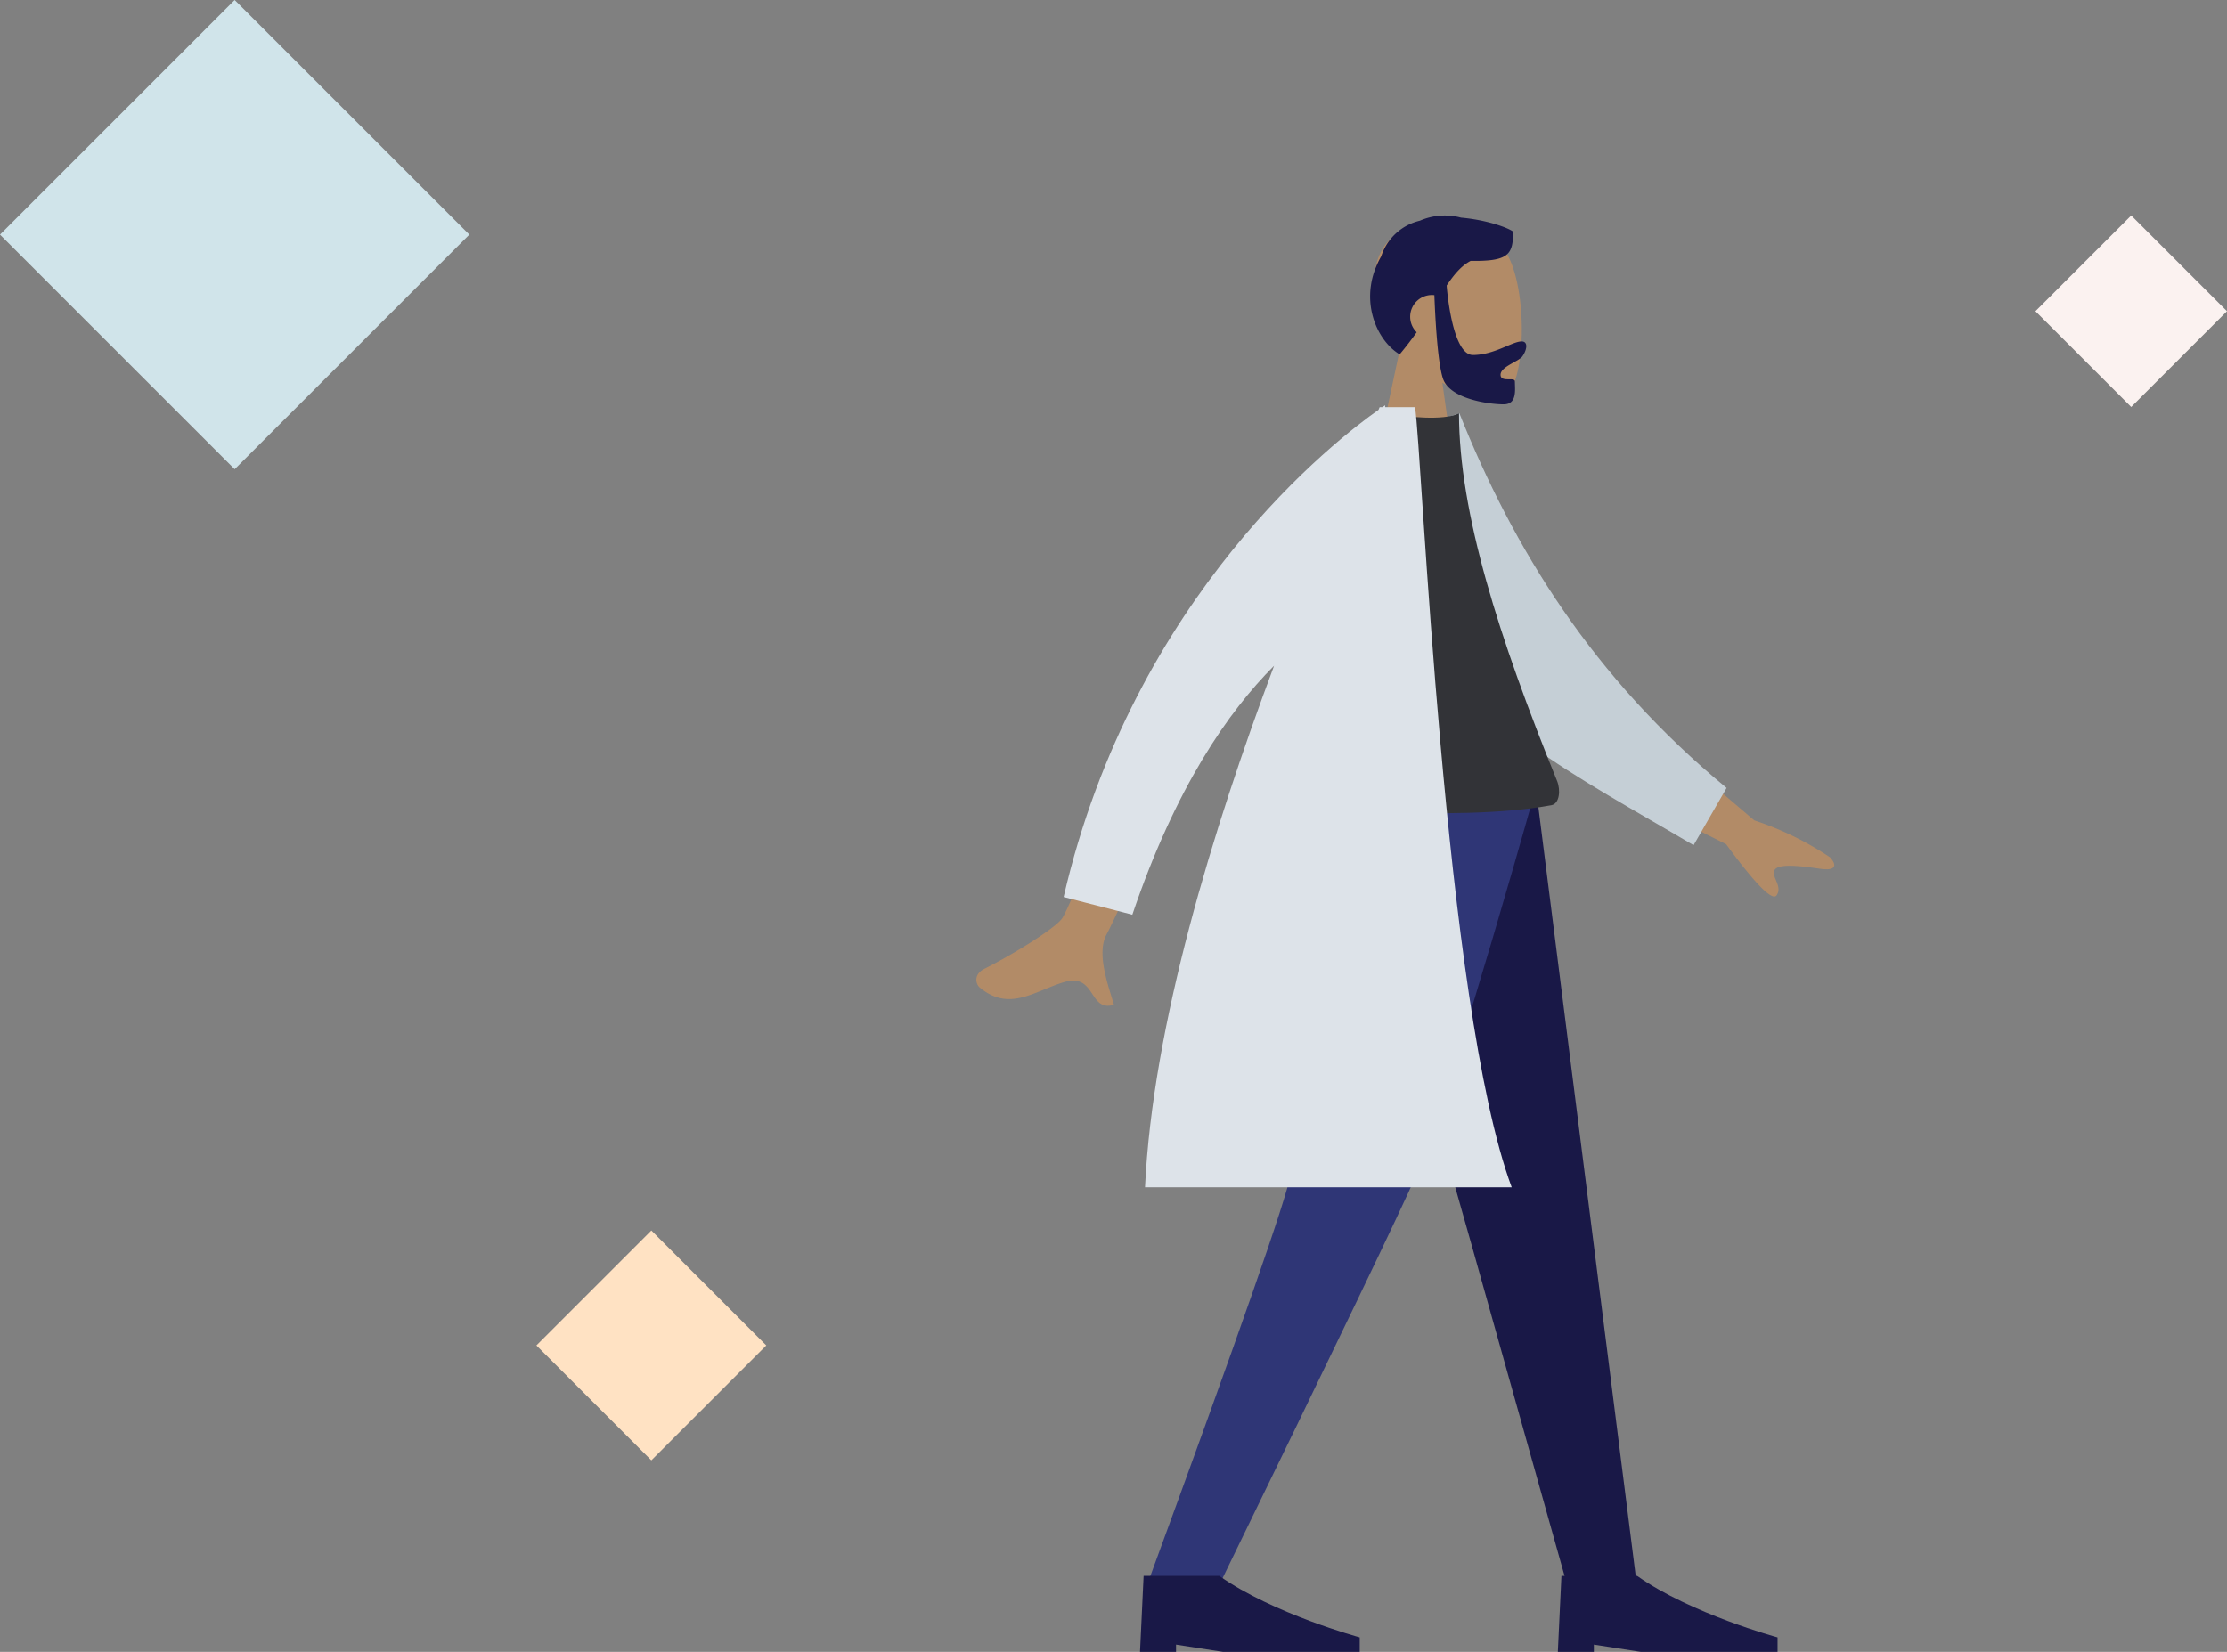 <svg height="345" viewBox="0 0 465 345" width="465" xmlns="http://www.w3.org/2000/svg"><rect x="0" y="0" width="465" height="345" fill="#808080" stroke="none"/><path d="m49 0 49 49-49 49-49-49z" fill="#d0e4ea"/><path d="m24 0 24 24-24 24-24-24z" fill="#ffe2c3" transform="translate(112 257)"/><path d="m20 0 20 20-20 20-20-20z" fill="#fbf2f0" transform="translate(425 45)"/><g transform="translate(286.086 45)"><path d="m0 55.166 6.214-29.1c-3.465-4.089-5.814-9.099-5.419-14.711 1.129-16.173 23.534-12.615 27.891-4.455s3.841 28.867-1.792 30.326c-2.246.582-7.031-.843-11.9-3.793l3.056 21.733z" fill="#b28b67" transform="translate(.084 1.497)"/><path d="m15.2 34.046c-1.213-3.68-1.674-14.273-1.786-17.4a4.537 4.537 0 0 0 -3.694 7.746c-1.049 1.477-2.22 3.024-3.559 4.621-5.038-3.037-8.776-11.927-3.851-20.467a11.163 11.163 0 0 1 8.083-7.456 13.034 13.034 0 0 1 8.592-.636c5.064.437 9.586 1.989 10.868 2.91 0 4.817-.929 6.247-8.864 6.121-1.95 1.035-3.449 2.816-5.01 5.152.011.156 1.06 14.507 5.483 14.507 4.446 0 8.219-2.837 10.171-2.837 1.422 0 1.1 1.789.162 3.114-.778 1.094-4.565 2.149-4.565 3.845 0 .958.954.956 1.785.954.64 0 1.208 0 1.208.436 0 1.664.527 4.792-2.348 4.792-2.91.001-11.25-1.065-12.675-5.402z" fill="#191847"/></g><path d="m0 0 27.266 96.146 19.894 70.865h14.51l-21.14-167.011z" fill="#191847" transform="translate(280.153 164.386)"/><path d="m33.481 0c-.631 49.555-2.781 76.583-3.444 81.086s-10.674 33.144-30.037 85.925h15.031q36.976-75.952 41.281-85.925c2.871-6.649 11.73-33.678 25.073-81.086z" fill="#2f3676" transform="translate(239.38 164.386)"/><path d="m0 15.87.752-15.87h15.794c11.233 7.935 29.331 12.847 29.331 12.847v3.023h-28.577l-9.779-1.512v1.512z" fill="#191847" transform="translate(238.037 329.13)"/><path d="m0 15.87.752-15.87h15.794c11.233 7.935 29.331 12.847 29.331 12.847v3.023h-28.577l-9.779-1.512v1.512z" fill="#191847" transform="translate(325.278 329.13)"/><path d="m24.1 63.8c-1.118-1.682-2.37-3.364-5.87-2.292-6.23 1.908-11.373 6.234-17.544 1.092-.759-.633-1.4-2.7 1.013-3.9 6.008-3 14.829-8.495 16.2-10.519 2.801-4.147 19.03-48.181 19.03-48.181l13.321 1.944s-21.45 46.756-22.997 49.456c-2.324 4.048.409 11.1 1.477 14.832a4.5 4.5 0 0 1 -1.249.2c-1.718-.003-2.509-1.317-3.381-2.632zm132.438-31.123-23.011-11.539 6.2-12.769 22.7 19.34a64.448 64.448 0 0 1 15.812 7.711c.963 1.015 2.073 3.01-2.17 2.38s-8.734-1.1-9.425.321 1.769 3.351.442 5.24a.556.556 0 0 1 -.481.247q-2.044-0-10.067-10.931z" fill="#b28b67" transform="translate(203.866 143.632)"/><path d="m0 3.452 7.984-3.452c13.6 27.022 32.608 52.656 62.4 73.106l-5.828 12.516c-25.691-12.322-49.796-21.53-61.077-42.404-3.786-7.006-2.979-31.037-3.479-39.766z" fill="#c5cfd6" transform="matrix(.996 .087 -.087 .996 296.77 85.629)"/><path d="m0 81.841s35.466 3.779 55.831 0c1.682-.312 1.947-3.142 1.167-5.062-12.147-29.909-20.477-56.005-20.477-76.779-3.343 1.694-11.7.508-11.7.508-14.979 21.407-21.863 45.971-24.821 81.333z" fill="#323337" transform="translate(268.12 86.325)"/><path d="m16.991 163.326c1.616-33.919 14.061-74.481 26.954-108.926-9.514 9.511-20.624 25.453-29.6 51.994l-14.345-3.694c14.615-63.284 57.435-95.92 65.744-101.746l.242-.562h.573c.387-.262.591-.392.591-.392l-.022.392h6.241c1.453 8.589 6.037 124.89 20.188 162.934z" fill="#dde3e9" transform="translate(222.088 84.646)"/></svg>